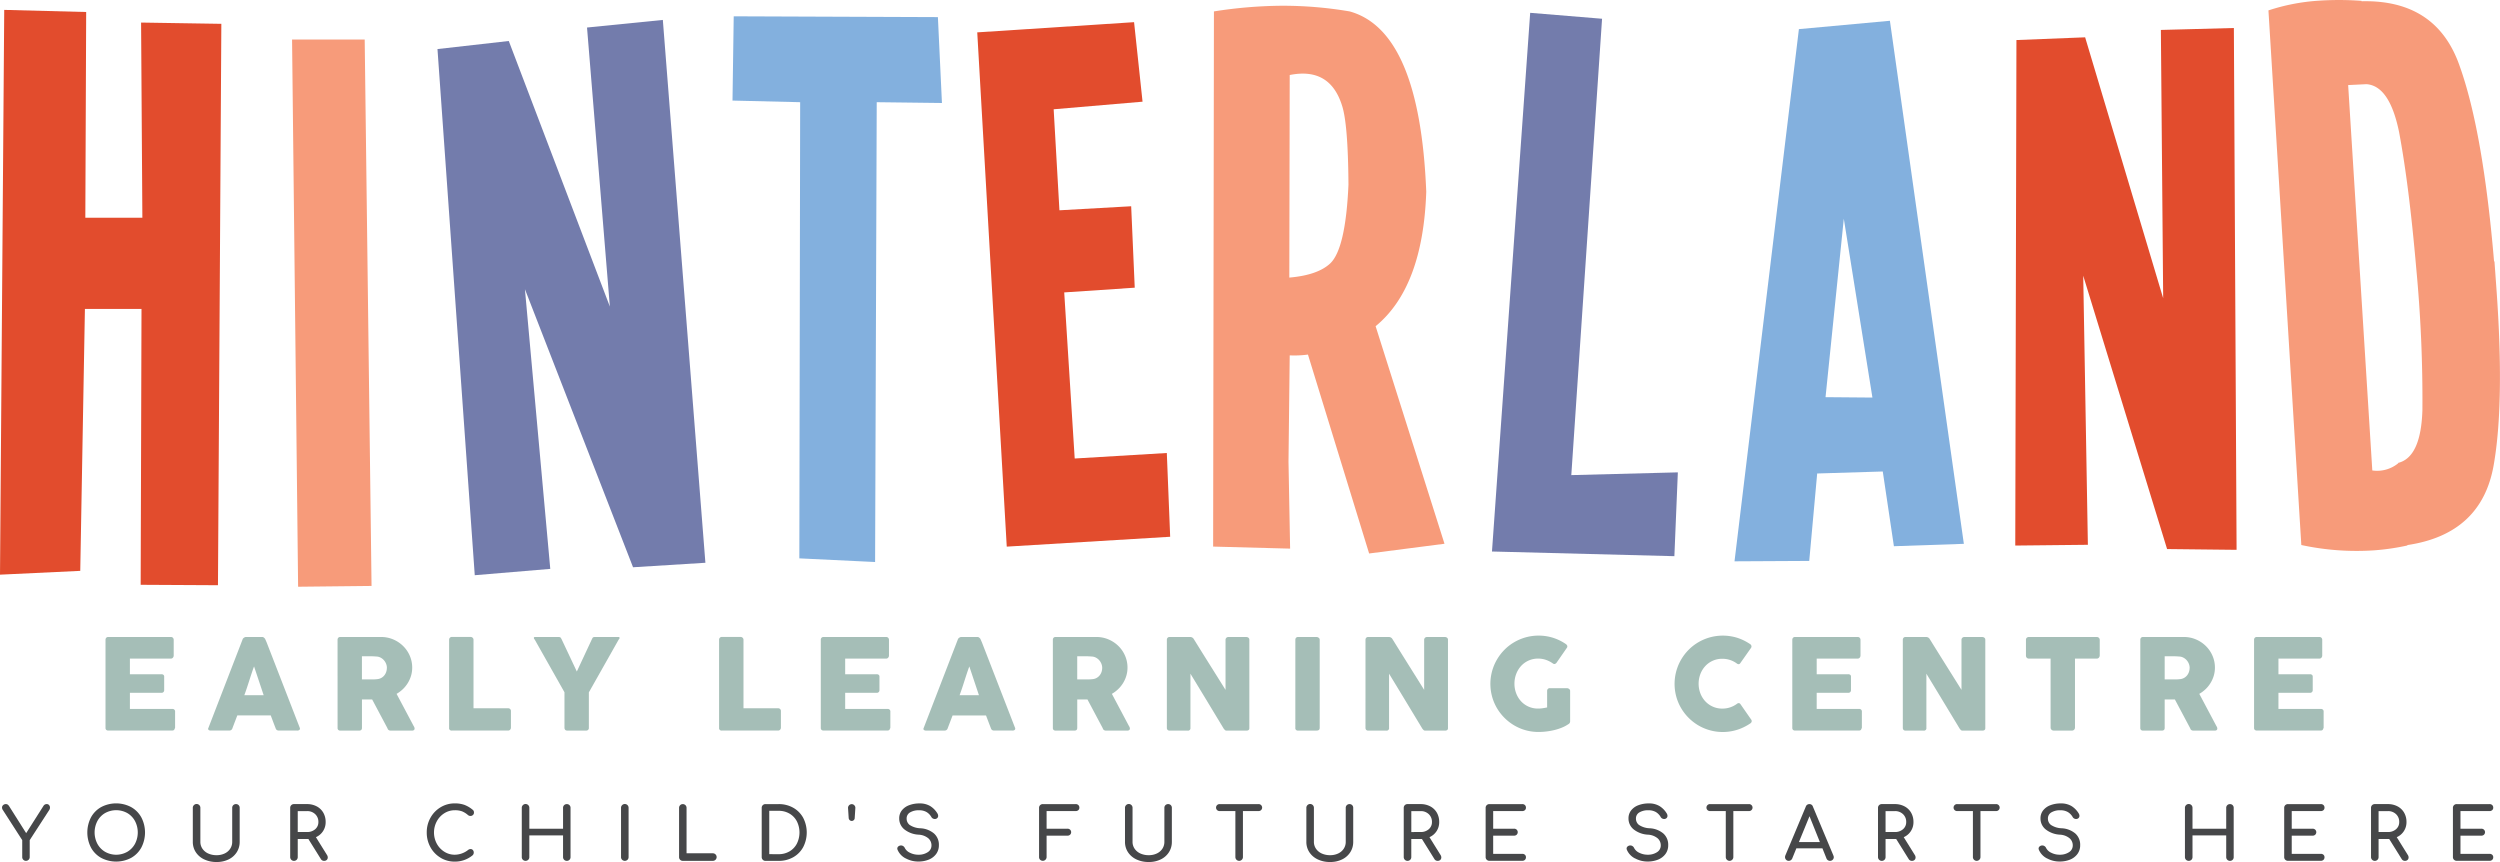 <svg id="Group_389" data-name="Group 389" xmlns="http://www.w3.org/2000/svg" xmlns:xlink="http://www.w3.org/1999/xlink" width="411.192" height="141.781" viewBox="0 0 411.192 141.781">
  <defs>
    <clipPath id="clip-path">
      <rect id="Rectangle_194" data-name="Rectangle 194" width="411.192" height="141.781" fill="none"/>
    </clipPath>
  </defs>
  <g id="Group_388" data-name="Group 388" clip-path="url(#clip-path)">
    <path id="Path_5419" data-name="Path 5419" d="M30.163,182.573a.494.494,0,0,1,.12-.348.433.433,0,0,1,.336-.13H40.9a.457.457,0,0,1,.353.135.508.508,0,0,1,.125.361v2.563a.536.536,0,0,1-.125.335.429.429,0,0,1-.363.161H34.174v2.571h5.182a.536.536,0,0,1,.326.093.355.355,0,0,1,.13.312v2.239a.434.434,0,0,1-.113.28.412.412,0,0,1-.333.133H34.174v2.654H41.14a.416.416,0,0,1,.466.476v2.6a.25.25,0,0,1-.083.185c-.027.194-.169.291-.425.291H30.619a.483.483,0,0,1-.331-.11.423.423,0,0,1-.125-.335Z" transform="translate(-12.808 -77.325)" fill="#a5beb7"/>
    <path id="Path_5420" data-name="Path 5420" d="M65.166,182.5a.313.313,0,0,1,.067-.135.711.711,0,0,1,.14-.135.74.74,0,0,1,.177-.1.492.492,0,0,1,.175-.036H68.38a.436.436,0,0,1,.3.108,1.353,1.353,0,0,1,.188.192l.258.59,5.442,14.034a.306.306,0,0,1-.031.338.51.51,0,0,1-.395.13H71.168a.656.656,0,0,1-.368-.088.561.561,0,0,1-.2-.3q-.207-.526-.405-1.051c-.131-.349-.261-.7-.393-1.052H64.3c-.131.353-.263.7-.4,1.052s-.268.7-.4,1.051a.518.518,0,0,1-.528.385H59.911a.507.507,0,0,1-.326-.1.245.245,0,0,1-.047-.311Zm1.888,4.435c-.132.353-.265.732-.4,1.14s-.268.818-.4,1.233-.265.825-.4,1.228-.268.782-.4,1.135h3.183Z" transform="translate(-25.269 -77.325)" fill="#a5beb7"/>
    <path id="Path_5421" data-name="Path 5421" d="M96.5,182.572a.508.508,0,0,1,.115-.348.434.434,0,0,1,.342-.129h6.7a5.048,5.048,0,0,1,2,.4,5.21,5.21,0,0,1,1.627,1.085,5.014,5.014,0,0,1,1.093,1.6,4.835,4.835,0,0,1,.4,1.954,4.623,4.623,0,0,1-.192,1.342,5.021,5.021,0,0,1-1.346,2.2,5.394,5.394,0,0,1-1.032.773l2.664,5.015c.049.1.111.211.187.342a.712.712,0,0,1,.113.342.309.309,0,0,1-.108.255.465.465,0,0,1-.3.087h-3.556a.514.514,0,0,1-.315-.1.468.468,0,0,1-.181-.28l-2.518-4.735h-1.68v4.674q0,.445-.476.445H96.962a.488.488,0,0,1-.333-.109.426.426,0,0,1-.125-.336Zm8.116,4.6a1.8,1.8,0,0,0-.113-.621,2.008,2.008,0,0,0-.322-.57,1.9,1.9,0,0,0-.5-.435,1.654,1.654,0,0,0-.643-.228c-.193-.014-.375-.027-.544-.037s-.354-.015-.555-.015h-1.43v3.8h1.908c.123,0,.234,0,.33-.01s.2-.017.322-.032a1.622,1.622,0,0,0,.653-.212,1.7,1.7,0,0,0,.487-.425,1.9,1.9,0,0,0,.3-.57,2.054,2.054,0,0,0,.1-.648" transform="translate(-40.98 -77.325)" fill="#a5beb7"/>
    <path id="Path_5422" data-name="Path 5422" d="M128.39,182.533a.454.454,0,0,1,.125-.32.44.44,0,0,1,.342-.135h3.067a.489.489,0,0,1,.322.123.451.451,0,0,1,.155.333V193.81h5.7a.456.456,0,0,1,.322.125.439.439,0,0,1,.133.341V197a.5.5,0,0,1-.118.322.441.441,0,0,1-.338.155h-9.256a.4.4,0,0,1-.456-.457Z" transform="translate(-54.52 -77.317)" fill="#a5beb7"/>
    <path id="Path_5423" data-name="Path 5423" d="M159.682,187.775l2.5-5.359a1.249,1.249,0,0,1,.1-.181.292.292,0,0,1,.083-.082.2.2,0,0,1,.087-.032.584.584,0,0,0,.11-.025h3.99a.16.16,0,0,1,.12.047.146.146,0,0,1,.045.108.4.4,0,0,1-.145.259l-4.912,8.695V197a.426.426,0,0,1-.476.487h-3.1a.406.406,0,0,1-.32-.129.524.524,0,0,1-.115-.358v-5.815l-4.9-8.675a.387.387,0,0,1-.135-.259.157.157,0,0,1,.042-.108.142.142,0,0,1,.115-.047h3.99a.863.863,0,0,0,.114.025.217.217,0,0,1,.083.032.291.291,0,0,1,.082.082c.027.037.066.1.115.181Z" transform="translate(-64.807 -77.325)" fill="#a5beb7"/>
    <path id="Path_5424" data-name="Path 5424" d="M205.563,182.533a.454.454,0,0,1,.125-.32.44.44,0,0,1,.342-.135H209.1a.488.488,0,0,1,.322.123.451.451,0,0,1,.155.333V193.81h5.7a.456.456,0,0,1,.322.125.439.439,0,0,1,.134.341V197a.5.5,0,0,1-.118.322.441.441,0,0,1-.338.155h-9.256a.4.4,0,0,1-.456-.457Z" transform="translate(-87.291 -77.317)" fill="#a5beb7"/>
    <path id="Path_5425" data-name="Path 5425" d="M234.637,182.573a.494.494,0,0,1,.12-.348.433.433,0,0,1,.336-.13h10.282a.457.457,0,0,1,.353.135.508.508,0,0,1,.125.361v2.563a.536.536,0,0,1-.125.335.429.429,0,0,1-.363.161h-6.716v2.571h5.182a.536.536,0,0,1,.326.093.355.355,0,0,1,.13.312v2.239a.432.432,0,0,1-.113.28.41.41,0,0,1-.332.133h-5.193v2.654h6.965a.416.416,0,0,1,.466.476v2.6a.25.25,0,0,1-.083.185c-.027.194-.169.291-.425.291H235.093a.483.483,0,0,1-.331-.11.423.423,0,0,1-.125-.335Z" transform="translate(-99.637 -77.325)" fill="#a5beb7"/>
    <path id="Path_5426" data-name="Path 5426" d="M269.639,182.5a.307.307,0,0,1,.068-.135.693.693,0,0,1,.14-.135.754.754,0,0,1,.177-.1.492.492,0,0,1,.176-.036h2.654a.436.436,0,0,1,.3.108,1.355,1.355,0,0,1,.188.192l.258.59,5.442,14.034a.306.306,0,0,1-.03.338.51.51,0,0,1-.395.13h-2.974a.655.655,0,0,1-.368-.088.561.561,0,0,1-.2-.3q-.207-.526-.405-1.051T274.273,195h-5.5q-.2.529-.4,1.052t-.4,1.051a.518.518,0,0,1-.528.385h-3.058a.507.507,0,0,1-.326-.1.245.245,0,0,1-.047-.311Zm1.888,4.435c-.132.353-.265.732-.4,1.14s-.268.818-.4,1.233-.265.825-.4,1.228-.269.782-.4,1.135h3.183Z" transform="translate(-112.096 -77.325)" fill="#a5beb7"/>
    <path id="Path_5427" data-name="Path 5427" d="M300.978,182.572a.508.508,0,0,1,.115-.348.434.434,0,0,1,.342-.129h6.7a5.048,5.048,0,0,1,2,.4,5.21,5.21,0,0,1,1.627,1.085,5.012,5.012,0,0,1,1.093,1.6,4.835,4.835,0,0,1,.4,1.954,4.622,4.622,0,0,1-.192,1.342,5.019,5.019,0,0,1-1.346,2.2,5.393,5.393,0,0,1-1.032.773l2.664,5.015c.049.1.111.211.187.342a.712.712,0,0,1,.113.342.31.31,0,0,1-.108.255.465.465,0,0,1-.3.087h-3.556a.514.514,0,0,1-.315-.1.468.468,0,0,1-.181-.28l-2.518-4.735h-1.681v4.674q0,.445-.475.445h-3.079a.488.488,0,0,1-.333-.109.426.426,0,0,1-.125-.336Zm8.116,4.6a1.8,1.8,0,0,0-.113-.621,2.008,2.008,0,0,0-.322-.57,1.9,1.9,0,0,0-.5-.435,1.655,1.655,0,0,0-.643-.228c-.193-.014-.375-.027-.544-.037s-.354-.015-.555-.015h-1.431v3.8H306.9c.123,0,.234,0,.33-.01s.2-.017.322-.032a1.622,1.622,0,0,0,.653-.212,1.7,1.7,0,0,0,.487-.425,1.9,1.9,0,0,0,.3-.57,2.055,2.055,0,0,0,.1-.648" transform="translate(-127.808 -77.325)" fill="#a5beb7"/>
    <path id="Path_5428" data-name="Path 5428" d="M333.57,182.551a.48.48,0,0,1,.113-.32.427.427,0,0,1,.343-.135h3.389a.7.7,0,0,1,.3.073.66.66,0,0,1,.27.248q1.316,2.126,2.612,4.189t2.623,4.187v-8.3a.51.51,0,0,1,.165-.291.441.441,0,0,1,.291-.1h2.953a.553.553,0,0,1,.363.12.4.4,0,0,1,.145.335v14.531a.363.363,0,0,1-.123.306.542.542,0,0,1-.342.1h-3.307a.343.343,0,0,1-.238-.094,1.6,1.6,0,0,1-.218-.248q-1.378-2.28-2.726-4.51t-2.736-4.507v8.9a.4.4,0,0,1-.478.457h-2.944a.43.43,0,0,1-.348-.13.475.475,0,0,1-.108-.315Z" transform="translate(-141.648 -77.325)" fill="#a5beb7"/>
    <path id="Path_5429" data-name="Path 5429" d="M370.3,182.551a.48.48,0,0,1,.113-.32.427.427,0,0,1,.343-.135H373.8a.577.577,0,0,1,.332.125.382.382,0,0,1,.175.331V197.03c0,.305-.169.457-.507.457h-3.047a.4.4,0,0,1-.456-.457Z" transform="translate(-157.245 -77.325)" fill="#a5beb7"/>
    <path id="Path_5430" data-name="Path 5430" d="M390.351,182.551a.482.482,0,0,1,.113-.32.427.427,0,0,1,.343-.135H394.2a.7.7,0,0,1,.3.073.66.66,0,0,1,.27.248q1.316,2.126,2.612,4.189T400,190.792v-8.3a.509.509,0,0,1,.165-.291.441.441,0,0,1,.291-.1h2.953a.553.553,0,0,1,.363.12.4.4,0,0,1,.145.335v14.531a.363.363,0,0,1-.123.306.542.542,0,0,1-.342.1h-3.307a.343.343,0,0,1-.238-.094,1.594,1.594,0,0,1-.218-.248q-1.378-2.28-2.726-4.51t-2.736-4.507v8.9a.4.4,0,0,1-.478.457h-2.944a.43.43,0,0,1-.348-.13.475.475,0,0,1-.108-.315Z" transform="translate(-165.759 -77.325)" fill="#a5beb7"/>
    <path id="Path_5431" data-name="Path 5431" d="M436.317,186.269a4.529,4.529,0,0,0-1.13-.581,3.91,3.91,0,0,0-1.284-.207,3.749,3.749,0,0,0-2.8,1.213,4.108,4.108,0,0,0-.8,1.311,4.44,4.44,0,0,0-.29,1.6,4.39,4.39,0,0,0,.29,1.6,4.062,4.062,0,0,0,.8,1.3,3.725,3.725,0,0,0,1.228.875,3.79,3.79,0,0,0,1.575.32,5.112,5.112,0,0,0,.72-.051c.238-.035.491-.079.761-.135V190.8a.474.474,0,0,1,.115-.326.425.425,0,0,1,.341-.129h2.821a.57.57,0,0,1,.33.125.384.384,0,0,1,.177.33v5.017a.522.522,0,0,1-.3.456,5.746,5.746,0,0,1-1.078.57,9.154,9.154,0,0,1-1.235.395,11.133,11.133,0,0,1-1.3.232,10.785,10.785,0,0,1-1.279.078,7.838,7.838,0,0,1-4-1.078,8.021,8.021,0,0,1-2.839-2.834,7.788,7.788,0,0,1-.8-1.888,7.94,7.94,0,0,1,.8-6.115,7.991,7.991,0,0,1,1.238-1.611,7.682,7.682,0,0,1,1.6-1.238,8.03,8.03,0,0,1,1.891-.8,8.024,8.024,0,0,1,4.457.062,8.071,8.071,0,0,1,2.078,1,.712.712,0,0,1,.27.275.372.372,0,0,1-.042.39l-1.678,2.424a.713.713,0,0,1-.271.223.4.4,0,0,1-.362-.087" transform="translate(-180.921 -77.157)" fill="#a5beb7"/>
    <path id="Path_5432" data-name="Path 5432" d="M491.07,183.045a.657.657,0,0,1,.26.27.43.43,0,0,1-.03.395l-1.753,2.487a.406.406,0,0,1-.243.2.464.464,0,0,1-.317-.088,3.938,3.938,0,0,0-1.118-.59,4.014,4.014,0,0,0-1.3-.208,3.753,3.753,0,0,0-2.8,1.2,4.063,4.063,0,0,0-.808,1.307,4.514,4.514,0,0,0,0,3.187,3.992,3.992,0,0,0,.808,1.3,3.771,3.771,0,0,0,2.8,1.2,4,4,0,0,0,2.436-.808.474.474,0,0,1,.311-.093.42.42,0,0,1,.248.187l1.773,2.549a.412.412,0,0,1,.032.383.659.659,0,0,1-.26.259,8.224,8.224,0,0,1-2.1,1.011,7.924,7.924,0,0,1-6.37-.72,8.02,8.02,0,0,1-2.839-2.834,7.715,7.715,0,0,1-.8-1.888,7.954,7.954,0,0,1,.8-6.115,8.052,8.052,0,0,1,1.238-1.611,7.726,7.726,0,0,1,1.6-1.238,8.017,8.017,0,0,1,1.892-.8,8.019,8.019,0,0,1,4.456.062,8.043,8.043,0,0,1,2.078,1" transform="translate(-203.287 -77.157)" fill="#a5beb7"/>
    <path id="Path_5433" data-name="Path 5433" d="M512.36,182.573a.494.494,0,0,1,.12-.348.433.433,0,0,1,.336-.13H523.1a.457.457,0,0,1,.353.135.508.508,0,0,1,.125.361v2.563a.536.536,0,0,1-.125.335.429.429,0,0,1-.363.161h-6.716v2.571h5.182a.537.537,0,0,1,.326.093.355.355,0,0,1,.13.312v2.239a.434.434,0,0,1-.113.28.412.412,0,0,1-.333.133h-5.193v2.654h6.965a.416.416,0,0,1,.466.476v2.6a.25.25,0,0,1-.083.185c-.027.194-.169.291-.425.291H512.816a.483.483,0,0,1-.331-.11.422.422,0,0,1-.125-.335Z" transform="translate(-217.569 -77.325)" fill="#a5beb7"/>
    <path id="Path_5434" data-name="Path 5434" d="M543.955,182.551a.48.48,0,0,1,.113-.32.428.428,0,0,1,.343-.135H547.8a.7.7,0,0,1,.3.073.659.659,0,0,1,.27.248q1.316,2.126,2.612,4.189t2.623,4.187v-8.3a.509.509,0,0,1,.165-.291.442.442,0,0,1,.291-.1h2.953a.552.552,0,0,1,.363.12.4.4,0,0,1,.145.335v14.531a.363.363,0,0,1-.123.306.542.542,0,0,1-.342.1H553.75a.343.343,0,0,1-.238-.094,1.6,1.6,0,0,1-.218-.248q-1.379-2.28-2.726-4.51t-2.736-4.507v8.9a.4.4,0,0,1-.478.457h-2.943a.43.43,0,0,1-.348-.13.475.475,0,0,1-.108-.315Z" transform="translate(-230.986 -77.325)" fill="#a5beb7"/>
    <path id="Path_5435" data-name="Path 5435" d="M579.156,182.549a.425.425,0,0,1,.138-.331.509.509,0,0,1,.347-.123h11.153a.524.524,0,0,1,.332.113.468.468,0,0,1,.166.341v2.574a.575.575,0,0,1-.13.356.433.433,0,0,1-.368.17H587.22V197a.5.5,0,0,1-.135.338.451.451,0,0,1-.351.15h-3.04a.486.486,0,0,1-.331-.14.448.448,0,0,1-.155-.348V185.65h-3.567a.484.484,0,0,1-.347-.133.521.521,0,0,1-.138-.393Z" transform="translate(-245.933 -77.325)" fill="#a5beb7"/>
    <path id="Path_5436" data-name="Path 5436" d="M611.848,182.572a.508.508,0,0,1,.115-.348.434.434,0,0,1,.342-.129H619a5.049,5.049,0,0,1,2,.4,5.209,5.209,0,0,1,1.626,1.085,5.014,5.014,0,0,1,1.093,1.6,4.835,4.835,0,0,1,.4,1.954,4.623,4.623,0,0,1-.192,1.342,5.019,5.019,0,0,1-1.346,2.2,5.391,5.391,0,0,1-1.032.773l2.664,5.015c.049.1.111.211.187.342a.713.713,0,0,1,.113.342.309.309,0,0,1-.108.255.465.465,0,0,1-.3.087h-3.556a.514.514,0,0,1-.315-.1.468.468,0,0,1-.181-.28l-2.518-4.735h-1.68v4.674q0,.445-.476.445h-3.079a.488.488,0,0,1-.333-.109.426.426,0,0,1-.125-.336Zm8.116,4.6a1.81,1.81,0,0,0-.113-.621,2.01,2.01,0,0,0-.322-.57,1.9,1.9,0,0,0-.5-.435,1.655,1.655,0,0,0-.643-.228c-.193-.014-.375-.027-.544-.037s-.354-.015-.555-.015h-1.43v3.8h1.908c.123,0,.234,0,.33-.01s.2-.017.322-.032a1.623,1.623,0,0,0,.653-.212,1.694,1.694,0,0,0,.487-.425,1.893,1.893,0,0,0,.3-.57,2.053,2.053,0,0,0,.1-.648" transform="translate(-259.816 -77.325)" fill="#a5beb7"/>
    <path id="Path_5437" data-name="Path 5437" d="M644.364,182.573a.494.494,0,0,1,.119-.348.433.433,0,0,1,.337-.13H655.1a.456.456,0,0,1,.352.135.509.509,0,0,1,.125.361v2.563a.537.537,0,0,1-.125.335.427.427,0,0,1-.362.161h-6.716v2.571h5.182a.538.538,0,0,1,.326.093.355.355,0,0,1,.13.312v2.239a.432.432,0,0,1-.113.28.411.411,0,0,1-.333.133h-5.192v2.654h6.965a.417.417,0,0,1,.467.476v2.6a.251.251,0,0,1-.083.185c-.027.194-.168.291-.425.291H644.82a.481.481,0,0,1-.331-.11.423.423,0,0,1-.125-.335Z" transform="translate(-273.623 -77.325)" fill="#a5beb7"/>
    <path id="Path_5438" data-name="Path 5438" d="M23.206,4.912l13.2.209L35.85,97.456l-12.713-.069.137-45.369H13.966L13.2,95.094,0,95.72.695,2.828l13.479.349-.139,33.835h9.381Z" transform="translate(0 -1.201)" fill="#e24c2d"/>
    <path id="Path_5439" data-name="Path 5439" d="M83.492,11.31H95.438l1.127,89.866-12.079.132Z" transform="translate(-35.454 -4.803)" fill="#f79b7a"/>
    <path id="Path_5440" data-name="Path 5440" d="M149.659,6.95,162.128,5.7l7,89.284-11.9.738L139.445,49.99l4.168,46-12.419,1.041-6.132-86.54,11.728-1.327,16.625,43.682Z" transform="translate(-53.107 -2.422)" fill="#737cac"/>
    <path id="Path_5441" data-name="Path 5441" d="M209.6,4.664l33.584.132.665,14.126-10.727-.132-.267,75.629-12.461-.6.135-75.029L209.4,18.524Z" transform="translate(-88.921 -1.981)" fill="#83b0de"/>
    <path id="Path_5442" data-name="Path 5442" d="M293.669,50.786l1.724,27.319,15.151-.907.552,13.778L284.217,92.6,279.365,8.015l25.793-1.676,1.394,13.078-14.619,1.249.949,16.615,11.8-.664.586,13.392Z" transform="translate(-118.63 -2.692)" fill="#e24c2d"/>
    <path id="Path_5443" data-name="Path 5443" d="M362.395,59.018a16.8,16.8,0,0,1-3,.132l-.2,17.46.266,14.325L346.8,90.6l.131-88.023A74.362,74.362,0,0,1,358,1.645a65.573,65.573,0,0,1,11.26.933q11.527,3.2,12.593,29.651-.534,15.729-8.329,22.123l11.328,35.783-12.394,1.6Zm-3-45.979-.066,33.317q4.66-.4,6.729-2.331,2.53-2.4,3-12.927-.066-10.061-1.066-13.061-2-6.328-8.595-5" transform="translate(-147.267 -0.699)" fill="#f79b7a"/>
    <path id="Path_5444" data-name="Path 5444" d="M444.617,4.639,439.558,79.7l17.524-.452-.571,13.786-30-.769,6.284-88.6Z" transform="translate(-181.115 -1.555)" fill="#737cac"/>
    <path id="Path_5445" data-name="Path 5445" d="M521.4,5.939,533.563,91.97l-11.505.392-1.831-12.29L509.44,80.4,508.132,94.78l-12.29.066L506.433,7.312ZM510.813,67.846l7.712.066-4.706-29.418Z" transform="translate(-210.555 -2.522)" fill="#83b0de"/>
    <path id="Path_5446" data-name="Path 5446" d="M600.05,8.324l12.006-.319.446,85.83-11.43-.128L587.278,48.749l.766,44.257-11.943.126.192-83.145,11.3-.448,12.835,42.915Z" transform="translate(-244.636 -3.4)" fill="#e24c2d"/>
    <path id="Path_5447" data-name="Path 5447" d="M653.883,89.642,648.475,1.712a32.956,32.956,0,0,1,8.3-1.6,49.8,49.8,0,0,1,7.016.028l0,.067q12.34-.289,16.137,10.661,3.845,10.744,5.656,32.126l.067,0,.326,4.519q1.348,18.676-.449,28.961Q683.55,87.836,671.32,89.652l.005.067a38.1,38.1,0,0,1-5.487.8,43.107,43.107,0,0,1-11.955-.875m11.675-12.265a5.485,5.485,0,0,0,4.256-1.177l0-.067q3.743-.935,3.985-8.671a230.028,230.028,0,0,0-1.021-23.408q-1.187-13.676-2.812-22.311-1.553-7.639-5.38-7.9l-3,.148Z" transform="translate(-275.369 0)" fill="#f79b7a"/>
    <path id="Path_5448" data-name="Path 5448" d="M8.318,230.034a.588.588,0,0,1,.149.406.734.734,0,0,1-.119.394l-3.215,4.96v2.785a.614.614,0,0,1-.621.621.587.587,0,0,1-.431-.18.6.6,0,0,1-.179-.442v-2.785l-3.191-4.96a.708.708,0,0,1-.132-.382.539.539,0,0,1,.185-.418.629.629,0,0,1,.436-.167.533.533,0,0,1,.311.083.988.988,0,0,1,.239.263l2.8,4.434,2.845-4.481a.614.614,0,0,1,.549-.3.483.483,0,0,1,.376.167" transform="translate(-0.246 -97.611)" fill="#464749"/>
    <path id="Path_5449" data-name="Path 5449" d="M27.242,238.623a4.262,4.262,0,0,1-1.679-1.7,5.435,5.435,0,0,1,0-4.954,4.273,4.273,0,0,1,1.679-1.7,5.28,5.28,0,0,1,4.924,0,4.313,4.313,0,0,1,1.685,1.7,5.384,5.384,0,0,1,0,4.954,4.314,4.314,0,0,1-1.679,1.7,5.291,5.291,0,0,1-4.93,0m4.3-1a3.391,3.391,0,0,0,1.266-1.32,4.051,4.051,0,0,0,0-3.729,3.358,3.358,0,0,0-1.26-1.315,3.76,3.76,0,0,0-3.67,0,3.359,3.359,0,0,0-1.261,1.315,4.051,4.051,0,0,0,0,3.729,3.4,3.4,0,0,0,1.266,1.32,3.7,3.7,0,0,0,3.658,0" transform="translate(-10.602 -97.523)" fill="#464749"/>
    <path id="Path_5450" data-name="Path 5450" d="M57.008,238.967a3.327,3.327,0,0,1-1.387-1.177,3.059,3.059,0,0,1-.5-1.721v-5.581a.6.6,0,0,1,.18-.449.618.618,0,0,1,1.063.449v5.581a1.98,1.98,0,0,0,.341,1.136,2.268,2.268,0,0,0,.944.783,3.234,3.234,0,0,0,1.381.281,3.03,3.03,0,0,0,1.327-.281,2.209,2.209,0,0,0,.914-.783,2.032,2.032,0,0,0,.329-1.136v-5.581a.6.6,0,0,1,.179-.449.614.614,0,0,1,.442-.173.593.593,0,0,1,.436.173.608.608,0,0,1,.173.449v5.581a3.12,3.12,0,0,1-.484,1.715A3.258,3.258,0,0,1,61,238.967a4.408,4.408,0,0,1-1.965.425,4.648,4.648,0,0,1-2.026-.425" transform="translate(-23.408 -97.611)" fill="#464749"/>
    <path id="Path_5451" data-name="Path 5451" d="M89.138,238.64a.543.543,0,0,1-.162.4.588.588,0,0,1-.436.162.6.6,0,0,1-.538-.3l-2.056-3.3H84.2v2.976a.61.61,0,0,1-.173.442.625.625,0,0,1-1.07-.442v-8.091a.6.6,0,0,1,.18-.448.613.613,0,0,1,.442-.173h2.151a3.332,3.332,0,0,1,1.584.371,2.682,2.682,0,0,1,1.087,1.04,3,3,0,0,1,.388,1.53,2.668,2.668,0,0,1-1.6,2.5l1.828,2.94a.734.734,0,0,1,.12.395m-3.407-4.183a1.96,1.96,0,0,0,1.339-.46,1.508,1.508,0,0,0,.526-1.189,1.707,1.707,0,0,0-.526-1.291,1.863,1.863,0,0,0-1.339-.5H84.2v3.442Z" transform="translate(-35.228 -97.611)" fill="#464749"/>
    <path id="Path_5452" data-name="Path 5452" d="M124.267,238.6a4.548,4.548,0,0,1-1.667-1.732,4.922,4.922,0,0,1-.609-2.426,4.865,4.865,0,0,1,.609-2.408,4.611,4.611,0,0,1,1.667-1.733,4.434,4.434,0,0,1,2.337-.639,4.639,4.639,0,0,1,1.571.239,4.72,4.72,0,0,1,1.345.789.563.563,0,0,1,.191.221.692.692,0,0,1,.048.269.507.507,0,0,1-.174.395.584.584,0,0,1-.4.155.653.653,0,0,1-.419-.155,3.459,3.459,0,0,0-.956-.6,3.319,3.319,0,0,0-1.207-.185,3.174,3.174,0,0,0-1.715.49,3.541,3.541,0,0,0-1.243,1.333,3.9,3.9,0,0,0,0,3.675,3.55,3.55,0,0,0,1.243,1.327,3.169,3.169,0,0,0,1.715.49,3.615,3.615,0,0,0,2.2-.789.687.687,0,0,1,.395-.143.49.49,0,0,1,.376.161.6.6,0,0,1,.15.424.609.609,0,0,1-.192.442,4.542,4.542,0,0,1-2.928,1.04,4.455,4.455,0,0,1-2.337-.634" transform="translate(-51.802 -97.523)" fill="#464749"/>
    <path id="Path_5453" data-name="Path 5453" d="M149.339,239.022a.6.6,0,0,1-.179-.442v-8.091a.6.6,0,0,1,.179-.449.619.619,0,0,1,1.064.449v3.43h5.545v-3.43a.6.6,0,0,1,.179-.449.614.614,0,0,1,.442-.173.592.592,0,0,1,.436.173.608.608,0,0,1,.174.449v8.091a.608.608,0,0,1-.174.449.592.592,0,0,1-.436.173.611.611,0,0,1-.621-.621v-3.561H150.4v3.561a.614.614,0,0,1-.173.442.644.644,0,0,1-.891,0" transform="translate(-63.339 -97.611)" fill="#464749"/>
    <path id="Path_5454" data-name="Path 5454" d="M177.712,239.022a.6.6,0,0,1-.179-.442v-8.091a.6.6,0,0,1,.179-.449.619.619,0,0,1,1.064.449v8.091a.614.614,0,0,1-.173.442.644.644,0,0,1-.891,0" transform="translate(-75.388 -97.611)" fill="#464749"/>
    <path id="Path_5455" data-name="Path 5455" d="M194.3,239.022a.612.612,0,0,1-.173-.442v-8.091a.6.6,0,0,1,.18-.442.585.585,0,0,1,.43-.179.612.612,0,0,1,.622.621v7.469h4.326a.621.621,0,1,1,0,1.243h-4.948a.581.581,0,0,1-.436-.179" transform="translate(-82.436 -97.611)" fill="#464749"/>
    <path id="Path_5456" data-name="Path 5456" d="M217.927,239.021a.6.6,0,0,1-.18-.442v-8.091a.6.6,0,0,1,.18-.448.613.613,0,0,1,.442-.173h2.163a4.773,4.773,0,0,1,2.4.6,4.229,4.229,0,0,1,1.637,1.655,5.26,5.26,0,0,1,0,4.822,4.206,4.206,0,0,1-1.637,1.661,4.773,4.773,0,0,1-2.4.6h-2.163a.6.6,0,0,1-.442-.179m2.605-.921a3.466,3.466,0,0,0,1.774-.454,3.148,3.148,0,0,0,1.219-1.273,4.114,4.114,0,0,0,0-3.687,3.167,3.167,0,0,0-1.219-1.267,3.477,3.477,0,0,0-1.774-.454H218.99V238.1Z" transform="translate(-92.464 -97.611)" fill="#464749"/>
    <path id="Path_5457" data-name="Path 5457" d="M242.687,232.5a.518.518,0,0,1-.155-.346l-.108-1.662a.613.613,0,0,1,.609-.609.575.575,0,0,1,.419.18.586.586,0,0,1,.179.43l-.108,1.662a.49.49,0,0,1-.837.346" transform="translate(-102.943 -97.619)" fill="#464749"/>
    <path id="Path_5458" data-name="Path 5458" d="M257.876,238.714a2.844,2.844,0,0,1-1.309-1.375.651.651,0,0,1-.06-.239.441.441,0,0,1,.132-.316A.668.668,0,0,1,257,236.6a.4.4,0,0,1,.12-.012.653.653,0,0,1,.364.113.682.682,0,0,1,.257.3,1.756,1.756,0,0,0,.849.788,3.035,3.035,0,0,0,1.4.323,2.688,2.688,0,0,0,1.518-.412,1.288,1.288,0,0,0,.621-1.129,1.528,1.528,0,0,0-.526-1.166,2.722,2.722,0,0,0-1.6-.591,4.116,4.116,0,0,1-2.331-.866,2.281,2.281,0,0,1-.849-1.81,2.078,2.078,0,0,1,.436-1.321,2.724,2.724,0,0,1,1.2-.849,4.7,4.7,0,0,1,1.7-.293,3.35,3.35,0,0,1,1.733.418,3.568,3.568,0,0,1,1.195,1.2.812.812,0,0,1,.143.43.5.5,0,0,1-.239.43.564.564,0,0,1-.311.084.657.657,0,0,1-.334-.09.611.611,0,0,1-.239-.245,2.272,2.272,0,0,0-.807-.819,2.413,2.413,0,0,0-1.224-.281,2.736,2.736,0,0,0-1.471.352,1.137,1.137,0,0,0-.562,1.022,1.3,1.3,0,0,0,.5,1.04,3.428,3.428,0,0,0,1.793.549,3.751,3.751,0,0,1,2.223.866,2.465,2.465,0,0,1,.789,1.906,2.376,2.376,0,0,1-.466,1.476,2.81,2.81,0,0,1-1.237.92,4.462,4.462,0,0,1-1.655.3,4.283,4.283,0,0,1-2.109-.526" transform="translate(-108.923 -97.531)" fill="#464749"/>
    <path id="Path_5459" data-name="Path 5459" d="M297.213,239.022a.6.6,0,0,1-.179-.442v-8.091a.6.6,0,0,1,.179-.449.614.614,0,0,1,.442-.173h5.4a.61.61,0,0,1,.442.161.562.562,0,0,1,.167.424.527.527,0,0,1-.167.406.621.621,0,0,1-.442.155h-4.781v2.9h3.43a.619.619,0,0,1,.436.161.578.578,0,0,1,0,.825.616.616,0,0,1-.436.161h-3.43v3.514a.626.626,0,0,1-1.064.442" transform="translate(-126.133 -97.611)" fill="#464749"/>
    <path id="Path_5460" data-name="Path 5460" d="M323.489,238.967a3.327,3.327,0,0,1-1.387-1.177,3.059,3.059,0,0,1-.5-1.721v-5.581a.6.6,0,0,1,.18-.449.618.618,0,0,1,1.063.449v5.581a1.98,1.98,0,0,0,.341,1.136,2.268,2.268,0,0,0,.944.783,3.234,3.234,0,0,0,1.381.281,3.03,3.03,0,0,0,1.327-.281,2.209,2.209,0,0,0,.914-.783,2.032,2.032,0,0,0,.328-1.136v-5.581a.6.6,0,0,1,.179-.449.614.614,0,0,1,.443-.173.593.593,0,0,1,.436.173.608.608,0,0,1,.173.449v5.581a3.12,3.12,0,0,1-.484,1.715,3.258,3.258,0,0,1-1.351,1.183,4.407,4.407,0,0,1-1.965.425,4.649,4.649,0,0,1-2.026-.425" transform="translate(-136.567 -97.611)" fill="#464749"/>
    <path id="Path_5461" data-name="Path 5461" d="M355.054,230.028a.573.573,0,0,1-.413.986h-2.57v7.565a.621.621,0,1,1-1.243,0v-7.565h-2.582a.574.574,0,1,1,0-1.147h6.394a.559.559,0,0,1,.413.162" transform="translate(-147.637 -97.611)" fill="#464749"/>
    <path id="Path_5462" data-name="Path 5462" d="M375.335,238.967a3.327,3.327,0,0,1-1.387-1.177,3.059,3.059,0,0,1-.5-1.721v-5.581a.6.6,0,0,1,.179-.449.618.618,0,0,1,1.063.449v5.581a1.98,1.98,0,0,0,.341,1.136,2.268,2.268,0,0,0,.944.783,3.234,3.234,0,0,0,1.381.281,3.03,3.03,0,0,0,1.327-.281,2.209,2.209,0,0,0,.914-.783,2.032,2.032,0,0,0,.329-1.136v-5.581a.6.6,0,0,1,.179-.449.614.614,0,0,1,.442-.173.593.593,0,0,1,.436.173.608.608,0,0,1,.173.449v5.581a3.12,3.12,0,0,1-.484,1.715,3.258,3.258,0,0,1-1.351,1.183,4.407,4.407,0,0,1-1.965.425,4.648,4.648,0,0,1-2.026-.425" transform="translate(-158.583 -97.611)" fill="#464749"/>
    <path id="Path_5463" data-name="Path 5463" d="M407.465,238.64a.542.542,0,0,1-.162.4.587.587,0,0,1-.436.162.6.6,0,0,1-.538-.3l-2.056-3.3h-1.745v2.976a.61.61,0,0,1-.173.442.625.625,0,0,1-1.07-.442v-8.091a.6.6,0,0,1,.18-.448.613.613,0,0,1,.442-.173h2.151a3.332,3.332,0,0,1,1.584.371,2.682,2.682,0,0,1,1.087,1.04,3,3,0,0,1,.388,1.53,2.668,2.668,0,0,1-1.6,2.5l1.828,2.94a.734.734,0,0,1,.12.395m-3.407-4.183A1.96,1.96,0,0,0,405.4,234a1.508,1.508,0,0,0,.526-1.189,1.707,1.707,0,0,0-.526-1.291,1.862,1.862,0,0,0-1.339-.5h-1.53v3.442Z" transform="translate(-170.403 -97.611)" fill="#464749"/>
    <path id="Path_5464" data-name="Path 5464" d="M424.875,239.022a.6.6,0,0,1-.179-.442v-8.091a.6.6,0,0,1,.179-.449.614.614,0,0,1,.442-.173h5.4a.61.61,0,0,1,.442.161.563.563,0,0,1,.167.424.527.527,0,0,1-.167.406.621.621,0,0,1-.442.155h-4.781v2.9h3.43a.619.619,0,0,1,.436.161.578.578,0,0,1,0,.825.617.617,0,0,1-.436.161h-3.43v2.988h4.781a.624.624,0,0,1,.442.155.527.527,0,0,1,.167.406.563.563,0,0,1-.167.424.61.61,0,0,1-.442.161h-5.4a.6.6,0,0,1-.442-.179" transform="translate(-180.343 -97.611)" fill="#464749"/>
    <path id="Path_5465" data-name="Path 5465" d="M466.363,238.714a2.844,2.844,0,0,1-1.309-1.375.651.651,0,0,1-.06-.239.441.441,0,0,1,.132-.316.668.668,0,0,1,.358-.185.4.4,0,0,1,.12-.012.653.653,0,0,1,.364.113.682.682,0,0,1,.257.3,1.756,1.756,0,0,0,.849.788,3.035,3.035,0,0,0,1.4.323,2.688,2.688,0,0,0,1.518-.412,1.288,1.288,0,0,0,.621-1.129,1.528,1.528,0,0,0-.526-1.166,2.722,2.722,0,0,0-1.6-.591,4.116,4.116,0,0,1-2.331-.866,2.281,2.281,0,0,1-.849-1.81,2.078,2.078,0,0,1,.436-1.321,2.724,2.724,0,0,1,1.2-.849,4.7,4.7,0,0,1,1.7-.293,3.35,3.35,0,0,1,1.733.418,3.568,3.568,0,0,1,1.2,1.2.812.812,0,0,1,.143.43.5.5,0,0,1-.239.43.564.564,0,0,1-.311.084.658.658,0,0,1-.334-.09.612.612,0,0,1-.239-.245,2.273,2.273,0,0,0-.807-.819,2.413,2.413,0,0,0-1.224-.281,2.736,2.736,0,0,0-1.471.352,1.137,1.137,0,0,0-.562,1.022,1.3,1.3,0,0,0,.5,1.04,3.428,3.428,0,0,0,1.793.549,3.752,3.752,0,0,1,2.223.866,2.465,2.465,0,0,1,.789,1.906,2.375,2.375,0,0,1-.466,1.476,2.809,2.809,0,0,1-1.237.92,4.463,4.463,0,0,1-1.655.3,4.283,4.283,0,0,1-2.109-.526" transform="translate(-197.456 -97.531)" fill="#464749"/>
    <path id="Path_5466" data-name="Path 5466" d="M495.244,230.028a.573.573,0,0,1-.413.986h-2.57v7.565a.621.621,0,1,1-1.243,0v-7.565h-2.582a.574.574,0,1,1,0-1.147h6.394a.559.559,0,0,1,.413.162" transform="translate(-207.167 -97.611)" fill="#464749"/>
    <path id="Path_5467" data-name="Path 5467" d="M518.3,238.591a.586.586,0,0,1-.18.43.6.6,0,0,1-.442.179.626.626,0,0,1-.341-.1.58.58,0,0,1-.234-.281l-.669-1.673h-4.291l-.681,1.673a.668.668,0,0,1-.239.281.6.6,0,0,1-.335.1.57.57,0,0,1-.436-.185.618.618,0,0,1-.173-.437.78.78,0,0,1,.059-.274l3.359-8.019a.605.605,0,0,1,.585-.418.58.58,0,0,1,.586.418l3.37,8.043a.767.767,0,0,1,.06.263m-5.737-2.474h3.454l-1.709-4.255Z" transform="translate(-216.685 -97.611)" fill="#464749"/>
    <path id="Path_5468" data-name="Path 5468" d="M543.043,238.64a.542.542,0,0,1-.162.4.588.588,0,0,1-.436.162.6.6,0,0,1-.538-.3l-2.056-3.3h-1.745v2.976a.61.61,0,0,1-.173.442.625.625,0,0,1-1.07-.442v-8.091a.6.6,0,0,1,.18-.448.613.613,0,0,1,.442-.173h2.151a3.333,3.333,0,0,1,1.584.371,2.683,2.683,0,0,1,1.087,1.04,3,3,0,0,1,.388,1.53,2.669,2.669,0,0,1-1.6,2.5l1.828,2.94a.735.735,0,0,1,.12.395m-3.407-4.183a1.96,1.96,0,0,0,1.339-.46,1.508,1.508,0,0,0,.526-1.189,1.707,1.707,0,0,0-.526-1.291,1.863,1.863,0,0,0-1.339-.5h-1.53v3.442Z" transform="translate(-227.975 -97.611)" fill="#464749"/>
    <path id="Path_5469" data-name="Path 5469" d="M565.889,230.028a.573.573,0,0,1-.413.986h-2.57v7.565a.621.621,0,1,1-1.243,0v-7.565h-2.582a.574.574,0,1,1,0-1.147h6.394a.559.559,0,0,1,.413.162" transform="translate(-237.166 -97.611)" fill="#464749"/>
    <path id="Path_5470" data-name="Path 5470" d="M584.139,238.714a2.844,2.844,0,0,1-1.309-1.375.651.651,0,0,1-.06-.239.441.441,0,0,1,.132-.316.668.668,0,0,1,.358-.185.4.4,0,0,1,.12-.012.653.653,0,0,1,.364.113.681.681,0,0,1,.257.3,1.757,1.757,0,0,0,.849.788,3.034,3.034,0,0,0,1.4.323,2.688,2.688,0,0,0,1.518-.412,1.288,1.288,0,0,0,.621-1.129,1.528,1.528,0,0,0-.526-1.166,2.722,2.722,0,0,0-1.6-.591,4.117,4.117,0,0,1-2.331-.866,2.281,2.281,0,0,1-.849-1.81,2.078,2.078,0,0,1,.436-1.321,2.724,2.724,0,0,1,1.2-.849,4.7,4.7,0,0,1,1.7-.293,3.35,3.35,0,0,1,1.733.418,3.568,3.568,0,0,1,1.195,1.2.811.811,0,0,1,.143.43.5.5,0,0,1-.239.43.564.564,0,0,1-.311.084.658.658,0,0,1-.334-.09.612.612,0,0,1-.239-.245,2.271,2.271,0,0,0-.807-.819,2.413,2.413,0,0,0-1.224-.281,2.736,2.736,0,0,0-1.471.352,1.137,1.137,0,0,0-.562,1.022,1.3,1.3,0,0,0,.5,1.04,3.428,3.428,0,0,0,1.793.549,3.751,3.751,0,0,1,2.223.866,2.465,2.465,0,0,1,.789,1.906,2.375,2.375,0,0,1-.466,1.476,2.809,2.809,0,0,1-1.237.92,4.462,4.462,0,0,1-1.655.3,4.281,4.281,0,0,1-2.109-.526" transform="translate(-247.468 -97.531)" fill="#464749"/>
    <path id="Path_5471" data-name="Path 5471" d="M624.784,239.022a.6.6,0,0,1-.179-.442v-8.091a.6.6,0,0,1,.179-.449.619.619,0,0,1,1.064.449v3.43h5.545v-3.43a.6.6,0,0,1,.179-.449.614.614,0,0,1,.442-.173.593.593,0,0,1,.436.173.608.608,0,0,1,.174.449v8.091a.607.607,0,0,1-.174.449.592.592,0,0,1-.436.173.611.611,0,0,1-.621-.621v-3.561h-5.545v3.561a.614.614,0,0,1-.173.442.644.644,0,0,1-.891,0" transform="translate(-265.233 -97.611)" fill="#464749"/>
    <path id="Path_5472" data-name="Path 5472" d="M653.158,239.022a.6.6,0,0,1-.179-.442v-8.091a.6.6,0,0,1,.179-.449.614.614,0,0,1,.442-.173H659a.61.61,0,0,1,.442.161.563.563,0,0,1,.167.424.527.527,0,0,1-.167.406.621.621,0,0,1-.442.155h-4.781v2.9h3.43a.619.619,0,0,1,.436.161.578.578,0,0,1,0,.825.617.617,0,0,1-.436.161h-3.43v2.988H659a.624.624,0,0,1,.442.155.527.527,0,0,1,.167.406.563.563,0,0,1-.167.424.61.61,0,0,1-.442.161h-5.4a.6.6,0,0,1-.442-.179" transform="translate(-277.282 -97.611)" fill="#464749"/>
    <path id="Path_5473" data-name="Path 5473" d="M683.98,238.64a.543.543,0,0,1-.162.4.588.588,0,0,1-.436.162.6.6,0,0,1-.538-.3l-2.056-3.3h-1.745v2.976a.61.61,0,0,1-.173.442.625.625,0,0,1-1.07-.442v-8.091a.6.6,0,0,1,.18-.448.612.612,0,0,1,.442-.173h2.151a3.333,3.333,0,0,1,1.584.371,2.682,2.682,0,0,1,1.087,1.04,3,3,0,0,1,.388,1.53,2.668,2.668,0,0,1-1.6,2.5l1.828,2.94a.734.734,0,0,1,.12.395m-3.407-4.183a1.96,1.96,0,0,0,1.339-.46,1.508,1.508,0,0,0,.526-1.189,1.707,1.707,0,0,0-.526-1.291,1.862,1.862,0,0,0-1.339-.5h-1.53v3.442Z" transform="translate(-287.822 -97.611)" fill="#464749"/>
    <path id="Path_5474" data-name="Path 5474" d="M701.391,239.022a.6.6,0,0,1-.179-.442v-8.091a.6.6,0,0,1,.179-.449.614.614,0,0,1,.443-.173h5.4a.61.61,0,0,1,.442.161.562.562,0,0,1,.167.424.527.527,0,0,1-.167.406.621.621,0,0,1-.442.155h-4.781v2.9h3.43a.619.619,0,0,1,.436.161.578.578,0,0,1,0,.825.616.616,0,0,1-.436.161h-3.43v2.988h4.781a.624.624,0,0,1,.442.155.527.527,0,0,1,.167.406.562.562,0,0,1-.167.424.61.61,0,0,1-.442.161h-5.4a.6.6,0,0,1-.443-.179" transform="translate(-297.763 -97.611)" fill="#464749"/>
  </g>
</svg>
